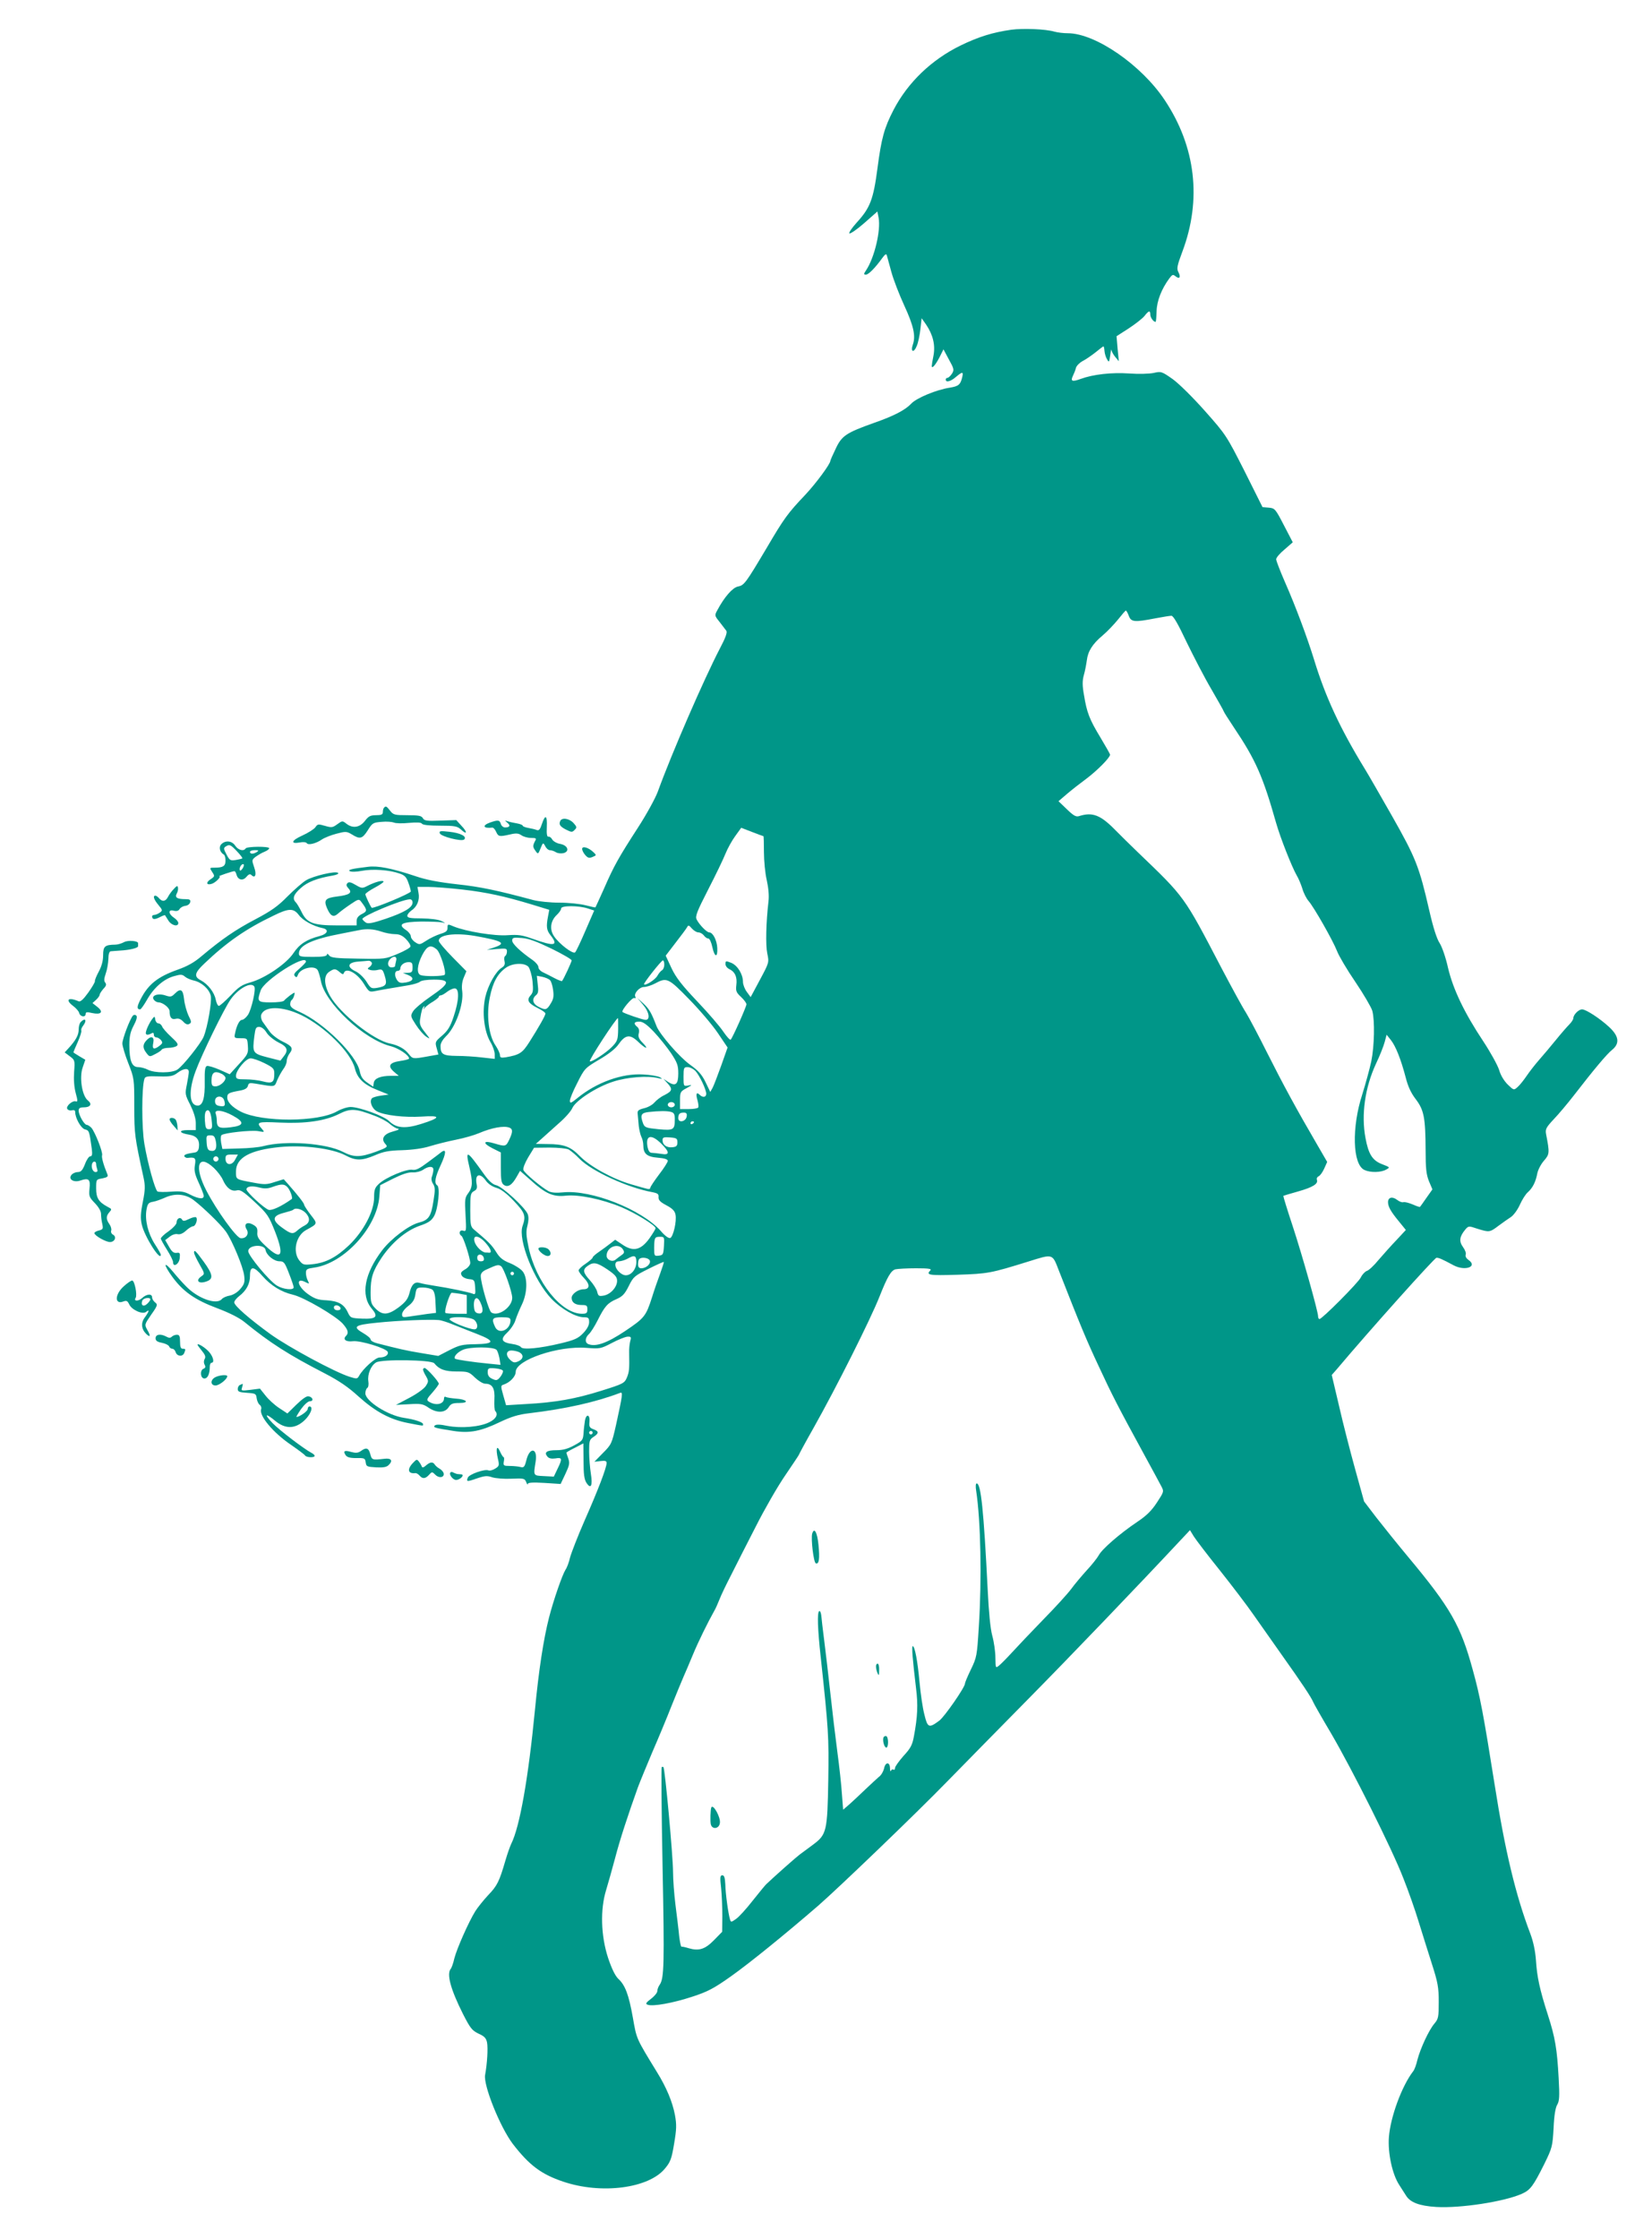<?xml version="1.0" standalone="no"?>
<!DOCTYPE svg PUBLIC "-//W3C//DTD SVG 20010904//EN"
 "http://www.w3.org/TR/2001/REC-SVG-20010904/DTD/svg10.dtd">
<svg version="1.0" xmlns="http://www.w3.org/2000/svg"
 width="945pt" height="1280pt" viewBox="0 0 945 1280"
 preserveAspectRatio="xMidYMid meet">
<g transform="translate(0,1280) scale(0.1,-0.1)"
fill="#009688" stroke="none">
<path d="M5785 12630 c-106 -15 -187 -40 -290 -90 -166 -81 -302 -211 -384
-369 -53 -103 -69 -160 -92 -336 -23 -175 -42 -224 -118 -307 -28 -31 -47 -59
-42 -62 5 -4 44 23 85 59 l75 66 7 -36 c13 -72 -23 -226 -71 -299 -15 -22 -15
-26 -2 -26 15 0 52 37 94 95 16 22 23 26 26 15 2 -8 14 -51 26 -95 12 -44 45
-129 73 -190 54 -117 67 -175 50 -224 -15 -43 5 -51 22 -9 8 18 17 61 21 96
l7 63 26 -37 c39 -58 53 -116 42 -176 -6 -28 -10 -55 -10 -60 0 -19 21 5 44
49 l23 46 31 -58 c30 -54 31 -60 17 -82 -9 -13 -20 -23 -25 -23 -6 0 -10 -4
-10 -10 0 -18 28 -11 58 15 38 32 44 31 36 -2 -10 -42 -21 -51 -70 -59 -75
-11 -192 -59 -222 -92 -34 -36 -99 -70 -214 -110 -157 -56 -183 -73 -217 -146
-17 -35 -31 -67 -31 -70 0 -18 -82 -129 -144 -195 -99 -104 -121 -134 -219
-301 -122 -205 -130 -216 -166 -223 -30 -6 -77 -59 -117 -134 -17 -31 -17 -32
12 -68 16 -21 33 -43 39 -51 6 -9 -4 -39 -37 -101 -92 -177 -276 -600 -355
-818 -14 -38 -65 -131 -113 -205 -110 -170 -138 -219 -195 -350 -26 -58 -48
-106 -49 -107 -1 -1 -26 4 -56 12 -30 8 -98 15 -150 15 -53 0 -120 7 -150 15
-205 55 -303 76 -435 90 -106 12 -176 25 -240 47 -135 45 -213 60 -270 53 -93
-11 -118 -17 -104 -25 8 -5 39 -4 69 2 63 12 157 5 214 -15 31 -10 41 -21 52
-53 8 -21 14 -44 14 -50 0 -11 -217 -101 -224 -93 -8 9 -36 69 -36 77 0 5 24
22 54 38 30 16 53 32 50 35 -5 9 -49 -3 -92 -25 -29 -15 -33 -15 -67 5 -27 16
-39 19 -47 11 -9 -9 -7 -17 5 -30 24 -26 7 -38 -66 -47 -65 -8 -76 -20 -57
-65 20 -47 37 -56 63 -33 12 11 44 35 71 53 47 32 50 32 63 14 35 -46 35 -53
3 -69 -21 -11 -30 -23 -30 -40 l0 -25 -112 0 c-137 0 -173 14 -203 77 -12 24
-26 48 -33 55 -21 21 -13 45 28 81 38 35 94 57 184 72 22 4 35 10 30 15 -13
13 -141 -17 -183 -42 -20 -12 -67 -53 -106 -92 -56 -57 -93 -83 -184 -131
-114 -60 -190 -112 -307 -210 -43 -37 -83 -59 -140 -79 -112 -40 -166 -83
-209 -167 -23 -44 -23 -59 -3 -59 4 0 22 25 39 55 39 69 96 119 155 135 38 11
47 10 62 -3 9 -8 32 -18 50 -22 46 -10 90 -50 98 -89 6 -35 -19 -179 -41 -232
-16 -39 -119 -168 -150 -188 -31 -21 -130 -21 -169 -1 -15 8 -41 15 -56 15
-36 0 -50 37 -50 127 0 49 6 75 25 111 16 30 21 50 15 56 -6 6 -13 6 -19 1
-17 -18 -61 -134 -61 -160 0 -14 15 -65 34 -113 34 -87 34 -89 34 -247 0 -159
3 -177 53 -406 10 -47 10 -69 -4 -140 -13 -65 -14 -94 -6 -129 15 -68 109
-216 109 -172 0 4 -16 32 -35 61 -39 62 -57 137 -47 196 6 34 12 41 37 45 17
3 47 14 67 23 58 27 118 22 164 -12 53 -40 155 -138 186 -181 35 -49 100 -203
105 -254 4 -35 1 -47 -22 -74 -16 -19 -40 -34 -60 -38 -19 -3 -39 -12 -46 -20
-29 -35 -135 2 -203 71 -23 23 -57 61 -77 86 -54 64 -56 43 -4 -29 62 -85 130
-133 259 -181 69 -26 126 -55 154 -78 146 -119 252 -187 460 -294 83 -43 135
-79 193 -132 97 -87 180 -132 285 -152 93 -18 84 -17 84 -6 0 11 -48 27 -110
36 -92 14 -220 96 -220 140 0 13 5 27 11 31 6 3 9 20 6 38 -6 40 15 91 45 108
33 19 315 15 332 -5 28 -35 61 -47 129 -47 64 0 70 -2 104 -35 20 -19 46 -35
59 -35 41 0 56 -27 52 -91 -1 -31 0 -61 5 -65 18 -19 5 -45 -34 -64 -53 -27
-160 -36 -240 -21 -42 9 -65 9 -72 2 -11 -11 -1 -14 108 -31 91 -14 155 -2
265 51 63 30 105 43 165 50 211 25 384 64 523 117 16 6 13 -14 -24 -183 -24
-106 -26 -112 -74 -160 l-50 -51 35 4 c27 3 35 1 35 -11 0 -27 -49 -155 -125
-327 -40 -91 -77 -187 -84 -213 -6 -27 -18 -59 -26 -70 -19 -30 -69 -175 -94
-272 -32 -125 -59 -301 -81 -530 -38 -392 -87 -669 -136 -766 -7 -15 -22 -57
-33 -95 -35 -120 -47 -144 -98 -197 -27 -29 -60 -70 -74 -92 -39 -63 -106
-215 -120 -270 -6 -28 -16 -54 -20 -59 -26 -29 -1 -119 70 -260 41 -80 51 -93
88 -111 34 -15 44 -26 49 -51 6 -33 1 -119 -11 -185 -11 -59 86 -299 158 -394
94 -122 163 -174 288 -216 218 -74 490 -39 583 75 31 37 38 56 52 141 14 83
15 109 5 164 -14 75 -49 159 -103 246 -120 196 -116 187 -138 312 -23 130 -44
186 -84 222 -17 17 -37 57 -58 120 -41 126 -45 276 -11 386 12 39 35 122 52
185 27 104 73 244 130 403 12 32 49 122 82 200 34 78 84 198 111 267 28 69 58
143 68 165 10 22 34 79 54 127 31 75 85 184 122 250 7 11 20 41 30 66 10 26
41 90 68 142 26 52 89 176 140 275 50 99 126 231 169 293 42 62 77 114 77 116
0 2 37 71 83 152 133 236 326 621 378 752 45 114 66 149 91 156 13 3 66 6 118
6 73 0 91 -3 82 -12 -27 -27 -8 -30 156 -25 174 6 187 8 406 76 141 44 135 46
173 -52 123 -314 159 -400 228 -547 77 -166 110 -230 260 -505 45 -82 89 -164
98 -181 16 -30 15 -32 -25 -93 -30 -46 -59 -75 -113 -111 -101 -68 -202 -156
-220 -191 -9 -16 -39 -54 -68 -85 -28 -31 -69 -79 -90 -108 -21 -28 -93 -107
-161 -176 -67 -69 -146 -152 -176 -185 -30 -33 -64 -67 -75 -76 -20 -16 -20
-15 -21 45 0 33 -8 90 -18 126 -11 41 -20 136 -26 260 -23 461 -39 610 -63
610 -6 0 -7 -18 -3 -42 26 -172 33 -502 15 -779 -10 -164 -12 -174 -45 -242
-19 -39 -34 -75 -34 -81 0 -21 -118 -191 -147 -212 -59 -44 -67 -41 -85 34
-10 37 -22 121 -28 186 -11 121 -27 206 -39 206 -7 0 0 -82 19 -240 12 -95 9
-163 -12 -275 -9 -50 -19 -69 -60 -113 -26 -30 -48 -60 -48 -68 0 -9 -4 -13
-9 -10 -5 4 -12 0 -14 -6 -3 -7 -6 -1 -6 15 -1 37 -27 35 -34 -3 -4 -16 -16
-38 -29 -47 -12 -10 -47 -43 -79 -73 -31 -30 -72 -68 -91 -85 l-35 -30 -7 90
c-3 50 -15 158 -26 240 -11 83 -29 233 -40 335 -11 102 -27 237 -35 300 -8 63
-16 129 -17 145 -2 17 -7 28 -12 25 -12 -7 -9 -103 9 -265 44 -409 47 -451 43
-700 -5 -291 -9 -312 -86 -369 -26 -19 -60 -45 -77 -57 -25 -19 -139 -120
-193 -171 -7 -7 -42 -50 -78 -95 -35 -45 -77 -91 -93 -102 -28 -20 -30 -20
-35 -4 -10 33 -26 147 -27 201 -2 38 -6 52 -17 52 -13 0 -14 -12 -7 -72 4 -40
7 -113 7 -162 l-1 -89 -47 -48 c-51 -52 -86 -63 -144 -46 -19 6 -38 10 -42 9
-3 -1 -9 27 -13 61 -3 34 -13 114 -21 177 -8 63 -14 148 -14 190 0 85 -46 590
-55 598 -3 3 -7 3 -10 0 -3 -3 -1 -257 5 -564 11 -562 9 -642 -16 -679 -8 -11
-14 -27 -14 -37 0 -9 -16 -29 -36 -44 -30 -23 -33 -29 -19 -34 30 -11 146 10
255 46 89 29 123 47 222 117 103 73 306 237 498 403 116 101 561 528 739 711
96 98 305 311 465 473 238 241 637 657 877 914 l46 49 22 -36 c12 -19 79 -107
149 -194 70 -88 156 -201 192 -253 36 -51 111 -158 167 -237 106 -149 165
-237 175 -263 3 -8 49 -89 103 -180 121 -207 348 -659 413 -828 28 -70 67
-181 87 -247 20 -66 55 -175 76 -242 34 -106 39 -134 39 -217 0 -86 -2 -97
-25 -124 -32 -38 -80 -142 -97 -207 -6 -27 -17 -57 -24 -65 -65 -84 -130 -261
-139 -376 -7 -91 19 -213 59 -274 12 -19 30 -47 39 -61 24 -39 76 -59 173 -65
138 -8 387 30 489 75 49 22 65 43 129 171 45 92 47 100 53 205 3 73 11 118 21
134 12 20 14 47 8 151 -9 167 -20 233 -62 363 -47 146 -62 217 -68 313 -4 52
-15 105 -32 150 -84 220 -145 475 -204 851 -65 409 -83 504 -125 656 -69 254
-127 356 -370 647 -60 72 -142 174 -181 224 l-71 93 -51 184 c-28 101 -70 264
-92 361 l-42 178 29 33 c186 221 559 637 570 637 14 0 27 -5 100 -44 64 -33
137 -7 84 31 -13 9 -20 21 -17 30 4 8 -3 28 -15 44 -24 33 -20 60 11 98 20 24
21 24 71 7 68 -21 71 -21 121 17 24 18 56 40 71 50 15 10 38 41 51 70 13 29
33 61 46 72 28 25 45 60 54 108 4 20 21 53 38 72 32 37 33 44 12 152 -5 28 0
38 44 85 28 29 79 90 114 135 116 150 190 238 219 261 46 37 40 79 -16 131
-54 50 -133 101 -155 101 -20 0 -50 -31 -50 -50 0 -7 -10 -23 -22 -35 -13 -13
-48 -53 -78 -90 -30 -37 -73 -88 -96 -114 -22 -25 -54 -66 -71 -91 -17 -25
-40 -54 -52 -64 -21 -19 -22 -19 -56 14 -22 22 -41 53 -50 85 -9 27 -49 100
-90 162 -109 164 -173 298 -202 421 -13 59 -34 119 -48 141 -16 24 -37 89 -59
186 -58 252 -77 300 -213 540 -69 121 -139 243 -156 270 -142 232 -226 413
-291 627 -38 123 -105 303 -165 439 -28 64 -51 124 -51 132 0 9 21 34 48 56
l47 41 -51 98 c-48 93 -52 97 -86 100 l-36 3 -103 206 c-102 201 -106 208
-225 342 -71 80 -149 157 -186 184 -63 44 -66 45 -109 35 -25 -5 -85 -7 -139
-3 -102 7 -207 -5 -278 -31 -49 -18 -60 -14 -44 19 6 12 14 32 17 45 4 12 21
29 38 38 18 9 51 32 74 50 23 19 43 34 45 34 2 0 5 -11 6 -26 1 -14 7 -35 14
-47 12 -21 13 -19 19 23 3 25 7 38 7 29 1 -9 11 -27 22 -40 l20 -24 -7 72 -6
71 70 45 c38 25 79 57 90 71 24 31 33 33 33 8 0 -17 18 -42 30 -42 3 0 5 27 6
60 1 59 29 130 74 190 16 21 20 22 34 11 23 -19 32 -6 17 23 -11 20 -8 36 23
119 111 296 76 598 -101 864 -133 201 -397 383 -555 383 -24 0 -58 4 -76 9
-50 15 -181 20 -247 11z m672 -3350 c13 -36 32 -38 150 -15 43 8 85 15 94 15
11 0 39 -49 87 -151 40 -82 103 -204 142 -270 38 -66 70 -122 70 -125 0 -3 26
-44 58 -92 125 -186 166 -279 242 -547 24 -84 89 -249 118 -300 10 -16 24 -50
32 -75 7 -25 23 -56 35 -70 31 -35 140 -227 163 -286 10 -27 57 -107 105 -177
48 -71 91 -145 97 -165 15 -55 12 -203 -6 -290 -9 -42 -32 -126 -51 -187 -62
-190 -56 -402 12 -433 34 -16 94 -15 124 2 24 13 23 13 -23 31 -55 21 -78 57
-95 150 -25 133 -3 288 60 424 22 46 44 102 50 125 l11 41 24 -30 c28 -35 58
-111 85 -214 13 -52 31 -90 58 -125 47 -62 55 -106 56 -291 0 -106 4 -139 19
-177 l20 -47 -34 -48 c-18 -26 -35 -50 -37 -52 -1 -2 -20 4 -42 14 -22 9 -45
15 -53 13 -7 -3 -23 3 -36 13 -27 21 -52 15 -52 -13 0 -26 16 -54 63 -111 l39
-48 -53 -57 c-30 -31 -76 -83 -103 -114 -26 -32 -56 -60 -67 -63 -11 -4 -27
-21 -35 -38 -16 -31 -221 -237 -236 -237 -5 0 -8 7 -8 15 0 28 -91 351 -146
518 -31 93 -54 169 -53 171 2 1 40 13 84 25 85 24 117 44 108 67 -3 8 2 16 10
20 8 3 22 22 32 44 l17 38 -54 93 c-121 207 -200 353 -287 526 -50 100 -106
206 -124 235 -19 29 -81 143 -139 253 -218 417 -208 403 -481 665 -43 41 -99
97 -125 123 -87 89 -132 106 -209 82 -17 -6 -32 2 -70 39 l-48 46 49 42 c27
23 77 62 111 87 60 45 135 120 135 137 0 4 -25 48 -55 98 -63 104 -78 143 -94
242 -10 55 -10 82 -1 115 7 24 14 62 17 84 6 52 33 95 91 143 26 22 65 63 87
90 22 28 42 51 45 52 3 0 11 -13 17 -30z m-2090 -1260 c2 0 3 -41 3 -91 0 -49
7 -122 16 -160 10 -45 14 -89 10 -122 -14 -119 -17 -249 -7 -297 11 -52 11
-52 -42 -151 l-53 -99 -22 30 c-12 16 -22 42 -22 57 0 44 -31 94 -67 109 -31
12 -33 12 -33 -7 0 -11 10 -24 24 -30 31 -15 44 -45 38 -91 -4 -33 0 -42 27
-67 17 -16 31 -35 31 -42 0 -13 -78 -189 -90 -202 -4 -4 -22 16 -42 45 -19 29
-86 107 -149 173 -88 93 -122 136 -148 191 l-33 71 56 73 c31 40 61 80 66 89
7 14 11 13 28 -7 11 -12 27 -22 37 -22 10 0 24 -8 31 -17 7 -10 18 -18 26 -18
7 0 17 -21 23 -50 13 -59 31 -61 28 -4 -2 44 -25 89 -46 89 -14 0 -57 44 -72
74 -9 18 1 44 66 171 43 83 87 175 99 205 12 30 37 75 56 101 l34 47 62 -24
c34 -13 63 -24 65 -24z m-1722 -305 c140 -16 244 -39 399 -86 l98 -30 -7 -37
c-11 -58 -9 -79 14 -108 48 -61 24 -66 -104 -20 -59 21 -81 24 -140 20 -74 -6
-239 21 -310 50 -34 15 -35 14 -35 -8 0 -18 -9 -25 -42 -35 -22 -7 -58 -24
-79 -38 -37 -24 -40 -25 -64 -9 -14 9 -25 24 -25 34 0 9 -13 26 -30 37 -47 32
-21 45 90 47 52 0 106 -2 120 -5 20 -6 20 -4 -5 8 -18 9 -62 14 -112 15 -66 0
-83 3 -83 15 0 8 11 21 23 30 33 21 49 61 41 101 l-6 34 63 0 c35 0 123 -7
194 -15z m-285 -74 c0 -29 -45 -56 -153 -93 -74 -25 -101 -30 -114 -22 -9 6
-18 15 -20 20 -4 16 222 111 270 113 10 1 17 -6 17 -18z m1002 -34 l37 -12
-50 -115 c-27 -63 -53 -118 -59 -124 -12 -12 -90 47 -120 91 -28 40 -21 89 15
123 14 13 25 29 25 37 0 17 99 17 152 0z m-1653 -37 c22 -31 82 -64 134 -75
41 -8 33 -33 -15 -46 -74 -19 -116 -47 -149 -97 -39 -60 -161 -143 -244 -167
-51 -14 -69 -26 -116 -76 -31 -32 -61 -59 -67 -59 -6 0 -14 16 -18 36 -8 41
-44 88 -85 110 -41 21 -36 43 19 95 129 123 238 199 397 275 87 43 114 43 144
4z m471 -95 c23 -8 59 -15 79 -15 26 0 44 -8 65 -30 15 -16 26 -34 24 -41 -2
-7 -35 -26 -74 -42 -68 -29 -72 -30 -224 -27 -130 2 -156 5 -167 18 -8 11 -12
12 -13 5 0 -9 -23 -13 -80 -13 -73 0 -80 2 -80 20 0 46 77 82 248 114 42 8 86
17 97 19 42 9 84 6 125 -8z m536 -25 c162 -29 184 -42 108 -67 l-39 -13 58 5
c52 5 57 3 57 -14 0 -11 -5 -23 -10 -26 -6 -3 -7 -17 -4 -30 4 -17 0 -27 -16
-37 -34 -21 -78 -99 -94 -168 -19 -86 -7 -194 29 -256 14 -23 25 -55 25 -70
l0 -27 -72 8 c-40 5 -106 9 -146 9 -78 1 -92 9 -92 57 0 16 12 36 31 55 55 51
103 185 93 259 -4 25 -1 54 9 77 l15 36 -79 80 c-43 44 -79 86 -79 94 0 35 92
47 206 28z m439 -73 c63 -31 115 -61 115 -67 0 -9 -46 -108 -55 -118 -2 -2
-21 5 -42 16 -21 11 -50 26 -65 33 -16 7 -28 20 -28 30 0 10 -15 28 -32 40
-72 50 -118 94 -118 112 0 17 6 19 55 15 40 -3 85 -20 170 -61z m-657 -4 c21
-18 56 -129 46 -145 -6 -9 -115 -11 -138 -2 -24 9 -20 57 9 114 28 54 48 62
83 33z m-232 -65 c-3 -13 -6 -26 -6 -30 0 -5 -9 -8 -20 -8 -23 0 -27 29 -8 48
21 21 41 15 34 -10z m-516 -5 c0 -5 -17 -22 -37 -40 -29 -24 -35 -34 -26 -43
8 -9 12 -7 17 7 13 39 98 58 114 26 5 -10 13 -36 17 -58 22 -128 249 -339 402
-376 43 -11 103 -51 103 -70 0 -4 -23 -10 -51 -14 -62 -9 -73 -29 -35 -62 l27
-23 -45 0 c-59 0 -94 -14 -98 -40 l-3 -22 -35 24 c-26 18 -36 34 -42 64 -19
93 -206 278 -345 340 -38 16 -53 28 -53 43 0 11 4 22 9 25 5 3 11 15 14 26 5
20 5 20 -24 0 -15 -12 -31 -25 -34 -30 -4 -6 -37 -10 -76 -10 -76 0 -80 5 -58
68 21 60 259 211 259 165z m376 -5 c4 -6 -1 -17 -10 -24 -16 -11 -16 -13 2
-19 11 -3 32 -3 45 1 23 5 27 2 38 -35 15 -49 8 -59 -44 -68 -33 -5 -37 -3
-61 36 -15 23 -42 49 -61 58 -53 25 -47 51 13 56 26 2 52 4 59 5 6 1 15 -3 19
-10z m1674 -13 c0 -13 -6 -28 -14 -32 -7 -4 -18 -18 -25 -30 -11 -22 -68 -59
-77 -50 -5 5 99 137 108 137 5 0 8 -11 8 -25z m-1440 -15 c0 -26 -4 -30 -27
-31 l-28 -1 28 -11 c38 -15 34 -35 -10 -43 -29 -5 -39 -3 -50 11 -18 25 -17
55 2 55 8 0 15 6 15 13 0 20 22 37 47 37 19 0 23 -5 23 -30z m663 3 c8 -10 19
-46 23 -81 5 -52 4 -66 -11 -82 -24 -27 -13 -46 40 -72 25 -12 45 -26 45 -32
0 -11 -38 -78 -92 -163 -40 -63 -56 -73 -135 -87 -27 -4 -33 -2 -33 12 0 10
-11 34 -25 55 -40 58 -54 176 -33 276 17 86 45 136 92 169 38 27 106 30 129 5z
m-1080 -30 c15 -13 21 -15 24 -5 12 34 76 0 114 -61 30 -48 31 -49 67 -42 40
8 107 19 190 33 29 5 58 14 64 20 7 7 41 12 80 12 97 0 93 -20 -18 -96 -47
-32 -93 -71 -101 -85 -16 -26 -15 -29 16 -77 18 -28 44 -58 59 -68 25 -16 24
-15 -7 25 -27 33 -32 48 -28 74 8 51 13 66 22 74 4 4 5 1 1 -7 -6 -12 -5 -12
6 1 7 8 28 24 46 34 17 11 32 23 32 27 0 4 5 8 11 8 6 0 22 9 36 20 14 11 34
20 44 20 28 0 25 -70 -6 -161 -19 -58 -33 -80 -66 -109 -40 -34 -41 -37 -31
-72 l10 -36 -62 -11 c-84 -15 -85 -15 -108 14 -23 30 -60 50 -108 60 -93 19
-284 170 -341 270 -36 63 -39 117 -7 139 29 20 37 20 61 -1z m1203 -46 c7 -6
15 -32 18 -57 5 -35 2 -52 -14 -77 -22 -37 -29 -39 -70 -18 -33 17 -39 45 -14
66 13 10 15 24 10 62 l-5 49 32 -6 c17 -4 37 -12 43 -19z m795 -108 c60 -61
134 -148 165 -194 l56 -83 -36 -102 c-20 -56 -42 -113 -49 -127 l-14 -25 -27
56 c-21 43 -41 66 -89 100 -60 43 -172 172 -191 219 -30 78 -42 99 -74 129
l-36 33 32 -38 c36 -42 43 -87 15 -87 -16 0 -123 37 -132 45 -8 9 55 84 67 80
7 -3 10 0 7 6 -12 18 22 57 49 57 14 0 42 9 63 20 67 36 76 32 194 -89z
m-2486 71 c10 -16 -17 -133 -37 -162 -11 -16 -26 -28 -34 -28 -14 0 -31 -33
-40 -80 -5 -23 -3 -25 33 -25 38 0 38 0 41 -45 3 -42 -1 -49 -51 -103 l-53
-58 -58 26 c-33 14 -65 24 -73 21 -10 -4 -13 -26 -12 -88 2 -95 -11 -138 -40
-138 -49 0 -54 84 -12 197 35 95 161 353 199 408 44 64 119 105 137 75z m269
-163 c136 -67 282 -212 306 -304 14 -58 52 -94 131 -125 l62 -25 -43 -6 c-23
-3 -47 -10 -52 -15 -17 -17 0 -61 30 -76 44 -22 155 -35 254 -29 112 8 112 -6
-3 -42 -92 -29 -143 -24 -184 17 -28 28 -169 80 -219 80 -19 0 -54 -11 -78
-25 -108 -62 -428 -63 -550 -2 -49 25 -78 55 -78 81 0 24 8 28 74 40 27 5 40
13 44 26 4 18 10 19 46 13 114 -19 105 -21 122 21 9 21 25 49 35 63 10 13 19
33 19 45 0 12 7 31 15 42 24 31 18 43 -38 70 -29 14 -63 40 -75 58 -12 17 -29
41 -38 53 -9 12 -13 30 -10 41 17 52 120 52 230 -1z m1812 -81 c-1 -60 -4 -68
-36 -101 -32 -33 -119 -90 -126 -82 -7 6 150 247 161 247 1 0 1 -29 1 -64z
m205 -15 c31 -33 75 -88 98 -122 35 -53 41 -69 41 -115 0 -63 -15 -76 -58 -49
l-27 18 23 -25 c31 -34 28 -45 -17 -68 -22 -10 -47 -30 -58 -43 -10 -12 -36
-27 -58 -32 -35 -9 -40 -14 -37 -35 1 -14 4 -44 6 -67 3 -23 9 -50 15 -62 6
-11 11 -33 11 -48 0 -48 20 -66 84 -71 37 -3 56 -9 56 -18 0 -7 -22 -42 -50
-78 -27 -36 -50 -70 -50 -76 0 -6 -8 -9 -17 -6 -10 2 -52 14 -93 26 -104 30
-235 102 -292 160 -54 56 -92 70 -188 70 l-65 1 36 32 c19 17 63 57 97 87 35
30 69 69 76 86 19 43 139 121 234 151 80 26 198 35 257 20 26 -6 27 -6 10 5
-11 6 -54 14 -96 16 -121 7 -266 -45 -376 -135 -37 -30 -43 -32 -43 -15 0 11
19 57 43 103 41 82 44 84 125 132 53 31 93 62 110 87 39 56 66 59 111 16 44
-43 67 -48 27 -7 -22 22 -27 36 -22 54 4 16 1 29 -9 37 -23 19 -18 30 12 30
20 0 42 -15 84 -59z m-2216 -4 c11 -18 41 -42 68 -56 52 -25 58 -45 29 -81
l-18 -23 -75 19 c-84 22 -86 26 -74 121 6 46 9 53 28 53 14 -1 30 -13 42 -33z
m-13 -174 c50 -25 57 -32 57 -58 1 -52 -11 -61 -64 -47 -25 7 -70 12 -100 12
-49 0 -55 2 -55 21 0 31 57 99 83 99 12 1 48 -12 79 -27z m2466 -45 c24 -26
61 -105 62 -130 0 -21 -20 -24 -38 -6 -18 18 -23 5 -12 -32 5 -18 7 -37 4 -41
-3 -5 -27 -9 -55 -9 l-49 0 0 50 c0 47 2 51 38 70 32 18 33 20 10 15 -28 -5
-28 -5 -28 50 0 51 2 55 23 55 13 0 33 -10 45 -22z m-2898 -5 c0 -9 -5 -42
-11 -72 -11 -54 -11 -58 20 -118 19 -39 31 -77 31 -103 l0 -40 -46 0 c-55 0
-50 -17 7 -26 44 -7 62 -30 57 -72 -2 -18 -10 -28 -23 -30 -49 -7 -65 -13 -60
-23 4 -5 12 -9 18 -8 43 5 49 0 42 -41 -5 -31 -1 -51 20 -97 15 -32 28 -66 30
-75 5 -25 -26 -23 -77 3 -34 18 -54 21 -109 17 -37 -3 -72 -2 -78 1 -14 9 -56
160 -75 272 -16 92 -16 322 0 371 4 15 16 17 82 15 66 -2 82 1 107 20 36 27
65 29 65 6z m191 -13 c10 -6 19 -16 19 -22 0 -20 -33 -48 -57 -48 -19 0 -23 5
-23 33 0 48 18 59 61 37z m12 -152 c8 -29 2 -36 -28 -30 -18 3 -25 11 -25 28
0 33 45 34 53 2z m2577 -23 c0 -8 -9 -15 -20 -15 -11 0 -20 7 -20 15 0 8 9 15
20 15 11 0 20 -7 20 -15z m-2648 -102 c3 -32 0 -38 -17 -38 -17 0 -20 8 -23
49 -2 32 1 52 10 57 15 10 26 -13 30 -68z m928 40 c36 -13 76 -35 90 -48 14
-12 34 -25 45 -27 13 -2 4 -8 -27 -16 -53 -14 -70 -42 -44 -71 16 -17 13 -20
-54 -45 -89 -32 -125 -33 -187 -1 -96 50 -330 67 -458 33 -22 -6 -83 -12 -137
-13 l-96 -3 -7 35 c-3 20 -3 39 2 44 13 13 170 30 210 23 37 -7 38 -6 21 13
-35 39 -25 42 101 36 147 -7 259 9 338 48 67 34 95 33 203 -8z m-809 0 c70
-38 66 -58 -12 -67 -66 -8 -79 -2 -79 41 0 12 -3 28 -6 37 -10 26 41 20 97
-11z m2507 21 c18 -5 22 -13 22 -43 0 -60 -7 -64 -94 -56 -70 7 -78 10 -87 32
-18 48 -12 61 29 66 65 7 106 7 130 1z m90 -26 c-4 -30 -48 -39 -48 -10 0 24
8 32 32 32 14 0 19 -6 16 -22z m42 -32 c0 -3 -4 -8 -10 -11 -5 -3 -10 -1 -10
4 0 6 5 11 10 11 6 0 10 -2 10 -4z m-1056 -32 c20 -8 20 -25 -1 -69 -19 -40
-22 -40 -86 -21 -63 19 -69 2 -10 -28 l48 -24 0 -87 c0 -72 3 -89 18 -99 23
-15 46 0 72 46 l20 35 60 -53 c86 -78 129 -97 202 -89 72 8 208 -20 318 -66
79 -33 195 -104 195 -120 0 -5 -16 -31 -35 -58 -50 -69 -94 -78 -157 -34 l-39
26 -27 -21 c-15 -12 -44 -33 -64 -47 -21 -14 -38 -29 -38 -34 0 -4 -18 -20
-40 -35 -22 -14 -40 -32 -40 -38 0 -7 14 -27 31 -44 35 -36 34 -64 -3 -64 -31
0 -68 -27 -68 -49 0 -26 20 -41 57 -41 29 0 33 -3 33 -25 0 -21 -5 -25 -31
-25 -117 0 -263 181 -305 378 -14 67 -16 92 -7 125 7 27 8 49 2 66 -14 37
-146 159 -181 166 -21 5 -42 24 -73 68 -95 133 -104 137 -80 36 20 -86 19
-115 -6 -149 -20 -26 -21 -37 -16 -125 5 -91 5 -96 -14 -90 -20 7 -28 -18 -9
-30 11 -7 50 -128 50 -155 0 -11 -13 -27 -29 -36 -24 -14 -28 -21 -20 -35 5
-10 23 -19 42 -21 30 -3 32 -5 35 -47 3 -39 1 -43 -15 -36 -22 9 -138 33 -218
45 -33 5 -70 12 -83 16 -30 9 -48 -8 -60 -59 -9 -33 -22 -50 -61 -80 -61 -45
-93 -47 -132 -8 -26 26 -29 36 -29 93 0 84 12 121 62 197 59 88 141 157 219
184 50 17 67 29 82 55 23 40 36 165 18 176 -18 12 -13 46 21 118 30 66 32 93
4 73 -7 -6 -42 -32 -77 -58 -49 -37 -69 -47 -89 -44 -33 7 -154 -44 -192 -80
-24 -22 -28 -35 -28 -78 0 -79 -60 -193 -143 -273 -74 -70 -133 -101 -211
-109 -49 -5 -54 -3 -74 22 -39 50 -19 141 38 173 69 38 68 35 27 88 -20 26
-37 52 -37 57 0 9 -38 57 -91 117 l-26 29 -52 -16 c-44 -15 -60 -15 -118 -4
-107 20 -103 17 -103 65 0 78 80 122 250 139 137 13 300 -8 375 -47 60 -32 94
-32 170 0 48 21 79 27 155 29 60 2 119 10 160 23 36 11 103 28 149 37 46 9
104 26 130 37 75 32 143 44 175 32z m-1679 -80 c7 -40 -3 -58 -31 -52 -14 2
-20 14 -22 46 -3 39 -1 42 21 42 21 0 26 -6 32 -36z m2547 -11 c50 -49 50 -68
1 -59 -21 3 -46 6 -55 6 -12 0 -19 11 -24 34 -12 67 21 75 78 19z m93 7 c0
-20 -6 -26 -28 -28 -33 -4 -57 13 -57 40 0 16 6 19 43 16 37 -3 42 -6 42 -28z
m-622 -41 c12 -7 40 -30 62 -53 68 -70 276 -166 417 -191 30 -6 37 -11 35 -28
-1 -17 9 -28 45 -47 34 -18 48 -32 52 -53 8 -38 -13 -127 -30 -134 -9 -3 -30
12 -54 40 -109 123 -397 237 -558 221 -39 -4 -67 -2 -83 6 -41 22 -139 104
-145 122 -3 11 9 41 28 73 l33 54 88 1 c49 0 98 -5 110 -11z m-1908 -58 c-18
-36 -55 -33 -55 5 0 21 5 24 35 24 l36 0 -16 -29z m-95 4 c0 -8 -7 -15 -15
-15 -8 0 -15 7 -15 15 0 8 7 15 15 15 8 0 15 -7 15 -15z m-26 -52 c21 -20 44
-51 51 -68 20 -45 48 -67 78 -60 21 6 37 -4 104 -66 73 -68 80 -78 117 -171
54 -139 36 -166 -54 -81 -42 39 -50 53 -48 77 2 24 -3 33 -24 45 -35 20 -56 4
-37 -27 16 -26 -4 -54 -35 -50 -25 4 -137 159 -195 271 -73 140 -48 216 43
130z m1255 -10 c0 -10 -4 -27 -8 -38 -5 -13 -3 -28 6 -42 12 -18 13 -34 3 -95
-14 -92 -27 -112 -84 -127 -56 -14 -158 -91 -209 -157 -102 -133 -125 -258
-61 -334 40 -47 27 -61 -53 -58 -66 3 -68 4 -83 35 -22 48 -55 66 -123 70 -48
2 -68 9 -106 36 -62 45 -71 99 -10 66 19 -9 19 -9 10 10 -6 11 -11 31 -11 44
0 22 6 25 48 31 170 24 358 229 372 406 l5 65 75 38 c51 25 86 37 111 35 20
-1 46 6 59 15 32 22 60 22 59 0z m301 -63 c13 -18 36 -33 59 -40 26 -7 57 -30
99 -74 65 -68 72 -86 51 -145 -27 -78 66 -311 165 -415 57 -59 139 -106 186
-106 26 0 30 -4 30 -28 0 -18 -12 -40 -34 -63 -29 -30 -49 -39 -128 -58 -121
-29 -217 -38 -228 -22 -4 7 -26 15 -48 18 -64 9 -72 27 -30 66 19 18 41 50 47
72 7 22 24 62 37 89 31 65 33 152 4 188 -11 14 -43 35 -72 47 -41 16 -60 31
-81 66 -25 39 -43 57 -124 125 -21 17 -23 27 -23 114 0 87 2 96 21 107 17 9
20 17 15 43 -10 55 20 64 54 16z m-1136 -36 c15 -15 32 -62 25 -68 -59 -42
-113 -67 -132 -62 -23 6 -127 101 -127 117 0 17 30 22 72 11 31 -8 50 -7 77 3
50 18 67 18 85 -1z m105 -148 c27 -29 24 -56 -7 -72 -12 -6 -30 -18 -40 -27
-26 -24 -37 -22 -88 15 -60 43 -57 68 10 85 26 7 51 14 54 18 13 13 50 3 71
-19z m1030 -172 c29 -33 37 -57 18 -55 -4 1 -13 1 -19 1 -22 1 -57 36 -64 64
-10 40 27 34 65 -10z m1019 -16 c-3 -49 -5 -53 -30 -56 -25 -3 -26 -1 -26 45
1 59 3 63 34 63 24 0 25 -2 22 -52z m-2279 -23 c5 -30 48 -65 80 -65 25 0 30
-7 54 -69 15 -38 27 -74 27 -80 0 -18 -60 -12 -96 10 -44 27 -164 171 -164
197 0 36 92 42 99 7z m2045 2 c9 -15 7 -21 -9 -32 -11 -8 -26 -19 -33 -25 -19
-17 -52 -2 -52 22 0 51 69 76 94 35z m-796 -50 c2 -12 -3 -17 -17 -17 -15 0
-21 6 -21 21 0 25 33 22 38 -4z m872 -22 c0 -39 -28 -75 -60 -75 -26 0 -60 34
-60 60 0 14 7 20 23 20 12 1 33 7 47 15 40 23 50 18 50 -20z m77 9 c7 -19 -21
-44 -49 -44 -12 0 -18 7 -18 23 0 13 3 27 7 30 13 13 54 7 60 -9z m59 -75
c-13 -35 -34 -95 -46 -134 -35 -109 -43 -119 -153 -193 -103 -69 -168 -92
-210 -76 -23 8 -21 37 2 58 10 9 33 45 50 79 40 80 57 99 108 121 34 15 47 29
70 75 26 53 33 58 113 98 46 23 86 41 87 39 2 -1 -8 -31 -21 -67z m-301 24
c44 -30 55 -43 55 -65 0 -35 -37 -77 -76 -84 -28 -5 -32 -3 -38 22 -4 16 -23
45 -42 66 -40 44 -42 61 -12 82 33 23 52 20 113 -21z m-609 19 c16 -10 64
-147 64 -181 0 -53 -79 -109 -119 -84 -15 9 -60 166 -61 209 0 15 10 27 33 37
61 28 68 29 83 19z m-1364 -57 c48 -54 106 -90 173 -106 63 -14 247 -122 286
-166 31 -36 35 -53 18 -70 -20 -20 1 -35 40 -30 43 5 190 -40 199 -61 6 -17
-15 -32 -47 -32 -23 0 -94 -63 -117 -105 -10 -18 -13 -18 -55 -5 -87 28 -346
168 -450 242 -124 90 -209 164 -209 183 0 8 12 23 27 35 43 33 63 71 63 118 0
56 21 56 72 -3z m1438 15 c0 -5 -4 -10 -10 -10 -5 0 -10 5 -10 10 0 6 5 10 10
10 6 0 10 -4 10 -10z m-467 -92 c11 -9 17 -32 18 -73 l3 -60 -50 -6 c-27 -4
-70 -10 -96 -14 -44 -7 -48 -6 -48 12 0 12 15 32 35 47 26 20 37 37 41 66 6
38 8 40 43 40 21 0 45 -6 54 -12z m160 -24 l37 -7 0 -53 0 -54 -58 0 c-32 0
-61 2 -64 5 -9 9 25 115 36 115 6 0 28 -3 49 -6z m115 -49 c20 -43 15 -67 -10
-63 -17 2 -24 11 -26 31 -7 56 16 76 36 32z m-800 -32 c2 -8 -5 -13 -17 -13
-12 0 -21 6 -21 16 0 18 31 15 38 -3z m766 -69 c22 -21 21 -54 -1 -53 -31 1
-136 43 -141 57 -6 19 122 16 142 -4z m206 -2 c0 -55 -67 -83 -88 -37 -22 47
-16 55 38 55 41 0 50 -3 50 -18z m-325 -25 c33 -13 94 -37 135 -53 103 -40
100 -56 -10 -58 -75 -1 -92 -5 -149 -34 l-64 -33 -96 16 c-87 14 -137 26 -253
56 -21 5 -38 15 -38 22 0 7 -18 22 -40 35 -66 38 -54 48 78 61 114 12 302 20
352 15 14 -1 52 -13 85 -27z m1010 -94 c-4 -16 -7 -46 -6 -68 2 -94 0 -107
-13 -140 -14 -32 -21 -36 -146 -75 -149 -47 -264 -67 -430 -76 l-115 -7 -16
56 c-15 53 -15 57 2 62 36 12 69 46 69 73 1 68 243 150 405 137 77 -6 82 -5
145 28 36 19 76 35 89 36 21 1 23 -2 16 -26z m-765 -49 c6 -6 13 -28 17 -48
l6 -38 -69 7 c-86 8 -185 23 -191 28 -10 11 13 37 45 51 42 18 174 18 192 0z
m131 -14 c26 -15 24 -38 -6 -52 -21 -9 -28 -8 -45 7 -29 26 -26 55 6 55 14 0
34 -5 45 -10z m-94 -106 c2 -6 -5 -22 -15 -35 -17 -21 -23 -22 -46 -11 -18 8
-26 19 -26 37 0 24 3 26 42 23 23 -2 43 -8 45 -14z"/>
<path d="M970 6401 c0 -6 10 -22 23 -36 l23 -27 -1 24 c-1 13 -5 29 -9 36 -9
14 -36 16 -36 3z"/>
<path d="M3080 5662 c0 -14 35 -42 53 -42 20 0 22 21 5 38 -14 14 -58 16 -58
4z"/>
<path d="M2197 8183 c-4 -3 -7 -15 -7 -25 0 -14 -8 -18 -39 -18 -32 0 -43 -6
-63 -32 -30 -39 -70 -45 -106 -17 -23 18 -24 18 -53 -3 -26 -19 -32 -20 -70
-9 -38 11 -42 11 -55 -8 -8 -11 -41 -32 -74 -47 -63 -28 -71 -50 -15 -40 19 4
36 2 40 -4 8 -13 53 -2 86 21 15 10 52 25 83 33 53 14 59 14 89 -4 46 -29 60
-25 91 24 26 42 31 44 79 48 29 3 60 0 70 -4 10 -5 49 -6 86 -2 46 4 71 3 75
-5 5 -7 43 -11 103 -11 85 0 99 -3 120 -22 35 -33 38 -15 3 21 l-30 33 -91 -3
c-77 -3 -92 -1 -100 14 -8 14 -25 17 -89 17 -72 0 -80 2 -98 25 -21 27 -25 29
-35 18z"/>
<path d="M3100 8090 c-10 -31 -17 -39 -29 -35 -9 4 -31 9 -48 12 -18 3 -33 9
-33 13 0 4 -15 10 -32 13 -18 3 -42 8 -53 12 -19 6 -19 6 -3 -8 20 -16 14 -27
-13 -27 -10 0 -21 9 -24 20 -7 23 -16 24 -62 8 -47 -17 -39 -35 13 -29 6 1 16
-10 22 -24 13 -28 18 -29 80 -15 34 8 48 7 65 -5 12 -8 36 -15 55 -15 29 0 32
-2 22 -19 -13 -26 -13 -33 4 -56 13 -19 15 -18 28 15 14 35 15 35 27 13 6 -13
18 -23 26 -23 9 0 24 -5 34 -11 10 -7 29 -9 44 -6 38 10 25 45 -19 53 -19 3
-39 15 -45 25 -5 10 -15 18 -22 16 -8 -1 -11 15 -9 56 3 67 -9 74 -28 17z"/>
<path d="M3204 8105 c-8 -19 1 -31 37 -49 28 -14 33 -14 46 0 14 13 13 18 -7
40 -26 27 -68 32 -76 9z"/>
<path d="M2516 8036 c7 -18 124 -48 139 -35 18 17 -20 37 -83 44 -54 6 -61 5
-56 -9z"/>
<path d="M1266 7974 c-16 -16 -9 -45 14 -59 6 -3 10 -19 10 -35 0 -31 -14 -40
-62 -40 -30 0 -30 0 -14 -25 15 -23 15 -25 -9 -41 -28 -18 -25 -35 4 -27 22 5
60 43 45 44 -9 0 75 29 87 29 4 0 9 -9 12 -20 8 -31 37 -37 57 -12 12 14 20
18 28 10 22 -22 31 2 16 44 -14 41 -14 43 8 60 13 9 35 23 51 29 15 6 27 15
27 20 0 12 -127 11 -135 -1 -11 -18 -42 -10 -59 15 -19 29 -56 33 -80 9z m90
-41 c19 -20 33 -38 30 -40 -2 -2 -19 -6 -37 -9 -31 -5 -36 -2 -53 31 -17 31
-18 38 -5 46 22 14 28 11 65 -28z m114 -3 c-20 -13 -40 -13 -40 0 0 6 12 10
28 10 21 0 24 -2 12 -10z m-80 -91 c-7 -11 -14 -18 -17 -15 -8 8 5 36 17 36 7
0 7 -6 0 -21z"/>
<path d="M3330 7947 c0 -8 8 -24 18 -35 14 -16 22 -19 41 -11 24 10 24 10 5
28 -27 26 -64 37 -64 18z"/>
<path d="M994 7718 c-12 -12 -27 -33 -33 -45 -14 -27 -33 -29 -51 -8 -7 8 -16
15 -21 15 -16 0 -9 -22 17 -53 24 -29 25 -32 8 -44 -10 -7 -24 -13 -31 -13 -7
0 -13 -4 -13 -8 0 -19 14 -20 42 -6 17 9 31 14 32 12 1 -2 10 -15 19 -30 18
-29 57 -38 57 -14 0 7 -11 21 -25 30 -33 22 -34 49 -1 40 16 -4 27 -1 33 9 4
8 19 17 33 19 14 1 26 11 28 21 3 13 -3 17 -26 17 -49 0 -63 9 -51 32 6 10 9
26 7 34 -2 13 -7 11 -24 -8z"/>
<path d="M709 7414 c-13 -7 -35 -14 -49 -14 -60 -1 -70 -9 -70 -60 0 -31 -8
-63 -25 -94 -14 -26 -24 -51 -22 -55 1 -5 -16 -34 -38 -65 -28 -39 -45 -54
-55 -50 -60 26 -79 9 -31 -27 16 -12 32 -30 34 -40 6 -22 37 -26 37 -5 0 11 8
12 37 5 52 -11 67 6 30 35 l-28 22 21 19 c11 10 20 23 20 28 0 6 10 21 21 34
17 17 19 26 11 36 -8 9 -7 23 3 52 8 22 14 59 15 83 0 26 5 43 13 44 6 1 30 2
52 4 58 3 105 15 105 25 0 5 0 12 0 17 1 14 -58 19 -81 6z"/>
<path d="M999 7119 c-18 -18 -24 -19 -54 -9 -43 14 -84 -2 -64 -26 6 -8 18
-14 26 -14 24 0 63 -31 63 -50 0 -36 11 -50 35 -44 16 4 29 -1 43 -16 14 -15
25 -19 35 -13 13 7 13 13 -5 48 -10 22 -22 64 -25 93 -6 57 -20 65 -54 31z"/>
<path d="M874 6979 c-22 -27 -45 -80 -39 -89 4 -7 13 -6 26 0 15 9 19 7 19 -5
0 -8 6 -15 14 -15 7 0 20 -7 27 -16 11 -14 9 -19 -11 -34 -31 -23 -41 -17 -33
20 7 35 -14 41 -40 12 -22 -24 -21 -44 1 -72 17 -22 19 -22 49 -6 18 9 35 20
38 26 3 5 21 10 38 10 18 0 39 5 47 10 12 9 7 18 -31 53 -25 23 -49 50 -52 60
-4 9 -13 17 -21 17 -8 0 -16 10 -18 22 -2 18 -5 19 -14 7z"/>
<path d="M462 6958 c-7 -7 -12 -26 -12 -43 0 -32 -16 -61 -57 -106 l-23 -25
29 -22 c29 -21 30 -24 25 -89 -3 -43 0 -87 9 -121 12 -43 12 -52 1 -48 -19 7
-59 -28 -49 -43 4 -7 16 -11 26 -8 12 3 19 0 19 -9 0 -35 33 -94 56 -100 24
-6 25 -9 39 -111 4 -33 2 -43 -9 -43 -7 0 -21 -20 -30 -45 -14 -35 -23 -45
-41 -45 -12 0 -29 -7 -36 -16 -21 -25 13 -46 52 -32 47 16 57 6 51 -47 -4 -43
-2 -49 31 -83 22 -23 35 -46 35 -62 0 -14 3 -39 7 -56 6 -28 4 -32 -19 -38
-14 -3 -26 -10 -26 -15 0 -14 65 -51 89 -51 27 0 40 29 18 42 -9 4 -14 15 -11
23 3 8 -1 24 -10 37 -20 28 -20 47 0 69 14 16 14 18 -8 29 -53 28 -68 51 -68
106 0 52 0 52 36 58 29 6 34 11 28 24 -22 53 -34 97 -30 108 6 16 -40 132 -61
157 -9 9 -21 17 -27 17 -14 0 -46 56 -46 81 0 14 7 19 29 19 39 0 50 19 23 40
-33 27 -49 132 -29 188 l15 44 -34 20 c-19 11 -34 21 -34 23 0 1 11 28 25 59
14 32 23 61 20 65 -2 5 2 17 10 27 24 31 14 49 -13 22z m88 -812 c0 -8 3 -21
6 -30 4 -10 1 -16 -9 -16 -16 0 -27 27 -20 48 6 17 23 15 23 -2z"/>
<path d="M1082 5832 c-27 -13 -35 -14 -41 -3 -11 17 -31 5 -31 -18 0 -9 -20
-31 -45 -49 -25 -17 -45 -36 -45 -42 0 -5 16 -34 35 -64 19 -30 35 -62 35 -71
0 -33 35 -11 38 23 3 29 1 33 -18 30 -16 -2 -27 6 -43 35 l-22 38 25 19 c15
12 34 18 46 15 14 -3 31 4 48 20 15 14 33 25 40 25 15 0 29 41 18 51 -4 4 -22
0 -40 -9z"/>
<path d="M1110 5639 c0 -6 14 -36 31 -66 31 -54 31 -55 11 -69 -34 -23 -18
-44 24 -31 47 14 44 39 -11 115 -46 63 -55 71 -55 51z"/>
<path d="M707 5446 c-51 -46 -52 -105 -2 -86 19 7 24 4 34 -16 14 -32 77 -60
97 -43 21 17 17 2 -7 -31 -24 -31 -21 -67 7 -95 24 -23 27 -12 7 22 -17 31
-17 31 22 88 37 52 38 58 22 70 -9 7 -17 20 -17 29 0 22 -32 20 -58 -5 -22
-19 -49 -18 -36 2 10 17 -6 99 -20 99 -6 0 -29 -15 -49 -34z m153 -74 c0 -5
-9 -17 -19 -26 -21 -19 -37 -7 -27 19 6 16 46 21 46 7z"/>
<path d="M890 5150 c0 -14 9 -21 36 -26 19 -4 38 -13 41 -20 3 -8 11 -14 18
-14 8 0 17 -9 20 -20 8 -24 40 -27 49 -4 9 22 8 24 -9 24 -11 0 -15 11 -15 40
0 32 -4 40 -18 40 -10 0 -23 -5 -29 -11 -8 -8 -17 -8 -31 0 -33 18 -62 14 -62
-9z"/>
<path d="M1130 5113 c0 -3 11 -18 25 -35 18 -22 23 -34 16 -46 -6 -11 -6 -24
0 -34 6 -11 4 -18 -6 -22 -23 -8 -19 -56 4 -56 19 0 31 25 31 68 0 12 5 22 10
22 17 0 11 30 -10 57 -19 25 -70 58 -70 46z"/>
<path d="M2420 4971 c0 -5 7 -22 17 -38 15 -27 15 -31 -2 -57 -10 -15 -52 -45
-94 -67 l-76 -40 75 4 c66 4 79 2 110 -19 47 -32 94 -32 116 1 13 21 24 25 62
25 60 0 43 21 -21 25 -25 2 -50 6 -56 9 -6 4 -11 1 -11 -7 0 -35 -48 -45 -89
-18 -12 8 -8 17 22 50 20 23 37 46 37 51 0 13 -70 90 -81 90 -5 0 -9 -4 -9 -9z"/>
<path d="M1233 4928 c-31 -15 -30 -48 0 -48 21 0 67 36 67 53 0 10 -42 7 -67
-5z"/>
<path d="M1373 4883 c-7 -2 -13 -13 -13 -23 0 -16 9 -19 53 -22 48 -3 52 -5
55 -30 2 -14 9 -32 17 -38 8 -6 12 -17 9 -25 -14 -37 69 -136 173 -206 39 -27
74 -53 78 -59 7 -12 55 -14 55 -2 0 4 -8 12 -19 17 -44 24 -180 127 -221 169
-51 53 -43 61 14 14 58 -48 113 -47 166 1 37 34 55 81 30 81 -5 0 -10 -7 -10
-15 0 -12 -47 -45 -64 -45 -3 0 9 20 26 45 19 26 40 45 51 45 23 0 17 24 -8
28 -11 3 -37 -16 -69 -47 l-52 -51 -47 31 c-26 17 -61 49 -78 71 l-32 40 -55
-7 c-51 -6 -54 -6 -47 14 3 12 5 21 3 20 -2 0 -9 -3 -15 -6z"/>
<path d="M3346 4678 c-3 -18 -7 -51 -8 -73 -3 -37 -7 -42 -53 -67 -36 -20 -65
-28 -102 -28 -56 0 -72 -12 -52 -36 9 -11 23 -14 46 -11 39 7 41 -1 12 -60
l-21 -44 -57 3 c-62 3 -60 1 -47 83 13 78 -34 86 -53 8 -10 -40 -15 -44 -34
-39 -12 3 -39 6 -61 6 -35 0 -38 2 -34 25 3 14 2 25 -1 25 -3 0 -13 15 -21 33
-18 40 -25 17 -12 -41 9 -38 8 -43 -15 -57 -14 -9 -32 -14 -40 -10 -23 8 -110
-23 -117 -42 -10 -24 -4 -24 53 -4 44 15 58 16 87 6 19 -6 68 -10 109 -8 71 3
76 2 85 -19 5 -13 9 -18 9 -11 1 8 27 10 95 6 l93 -6 27 57 c23 49 26 62 17
88 -6 17 -11 32 -11 34 0 2 22 15 49 28 l48 25 1 -100 c0 -76 4 -106 17 -126
25 -38 36 -16 25 52 -5 33 -10 90 -10 127 0 61 2 69 25 84 32 21 32 32 -1 44
-21 8 -25 15 -22 42 4 43 -19 49 -26 6z m44 -68 c0 -5 -4 -10 -10 -10 -5 0
-10 5 -10 10 0 6 5 10 10 10 6 0 10 -4 10 -10z"/>
<path d="M2064 4505 c-16 -11 -29 -12 -55 -5 -38 11 -48 6 -32 -18 8 -12 24
-17 61 -17 47 1 51 -1 54 -25 3 -23 7 -25 59 -28 42 -2 61 1 73 14 25 24 14
40 -25 35 -70 -8 -72 -7 -81 27 -9 35 -23 40 -54 17z"/>
<path d="M2362 4437 c-35 -37 -28 -63 14 -58 6 1 17 -6 24 -14 17 -20 33 -19
54 4 17 19 18 19 37 0 21 -21 52 -15 47 9 -2 8 -12 20 -23 26 -11 6 -24 17
-28 24 -11 17 -27 15 -50 -5 -13 -12 -21 -14 -24 -7 -2 6 -9 19 -16 28 -12 16
-14 15 -35 -7z"/>
<path d="M2577 4383 c-11 -10 13 -43 32 -43 23 0 51 29 30 32 -8 0 -18 2 -24
2 -5 1 -15 5 -21 8 -6 4 -14 5 -17 1z"/>
<path d="M4646 4033 c-8 -29 8 -166 21 -170 18 -6 23 26 15 106 -7 71 -24 103
-36 64z"/>
<path d="M5011 3273 c0 -10 4 -27 9 -38 7 -16 9 -13 9 18 1 20 -3 37 -9 37 -5
0 -10 -8 -9 -17z"/>
<path d="M5055 2870 c-9 -15 3 -60 15 -60 13 0 13 57 1 65 -5 3 -13 0 -16 -5z"/>
<path d="M4069 2468 c-5 -12 -7 -78 -3 -96 7 -32 48 -27 52 7 5 33 -39 111
-49 89z"/>
</g>
</svg>
